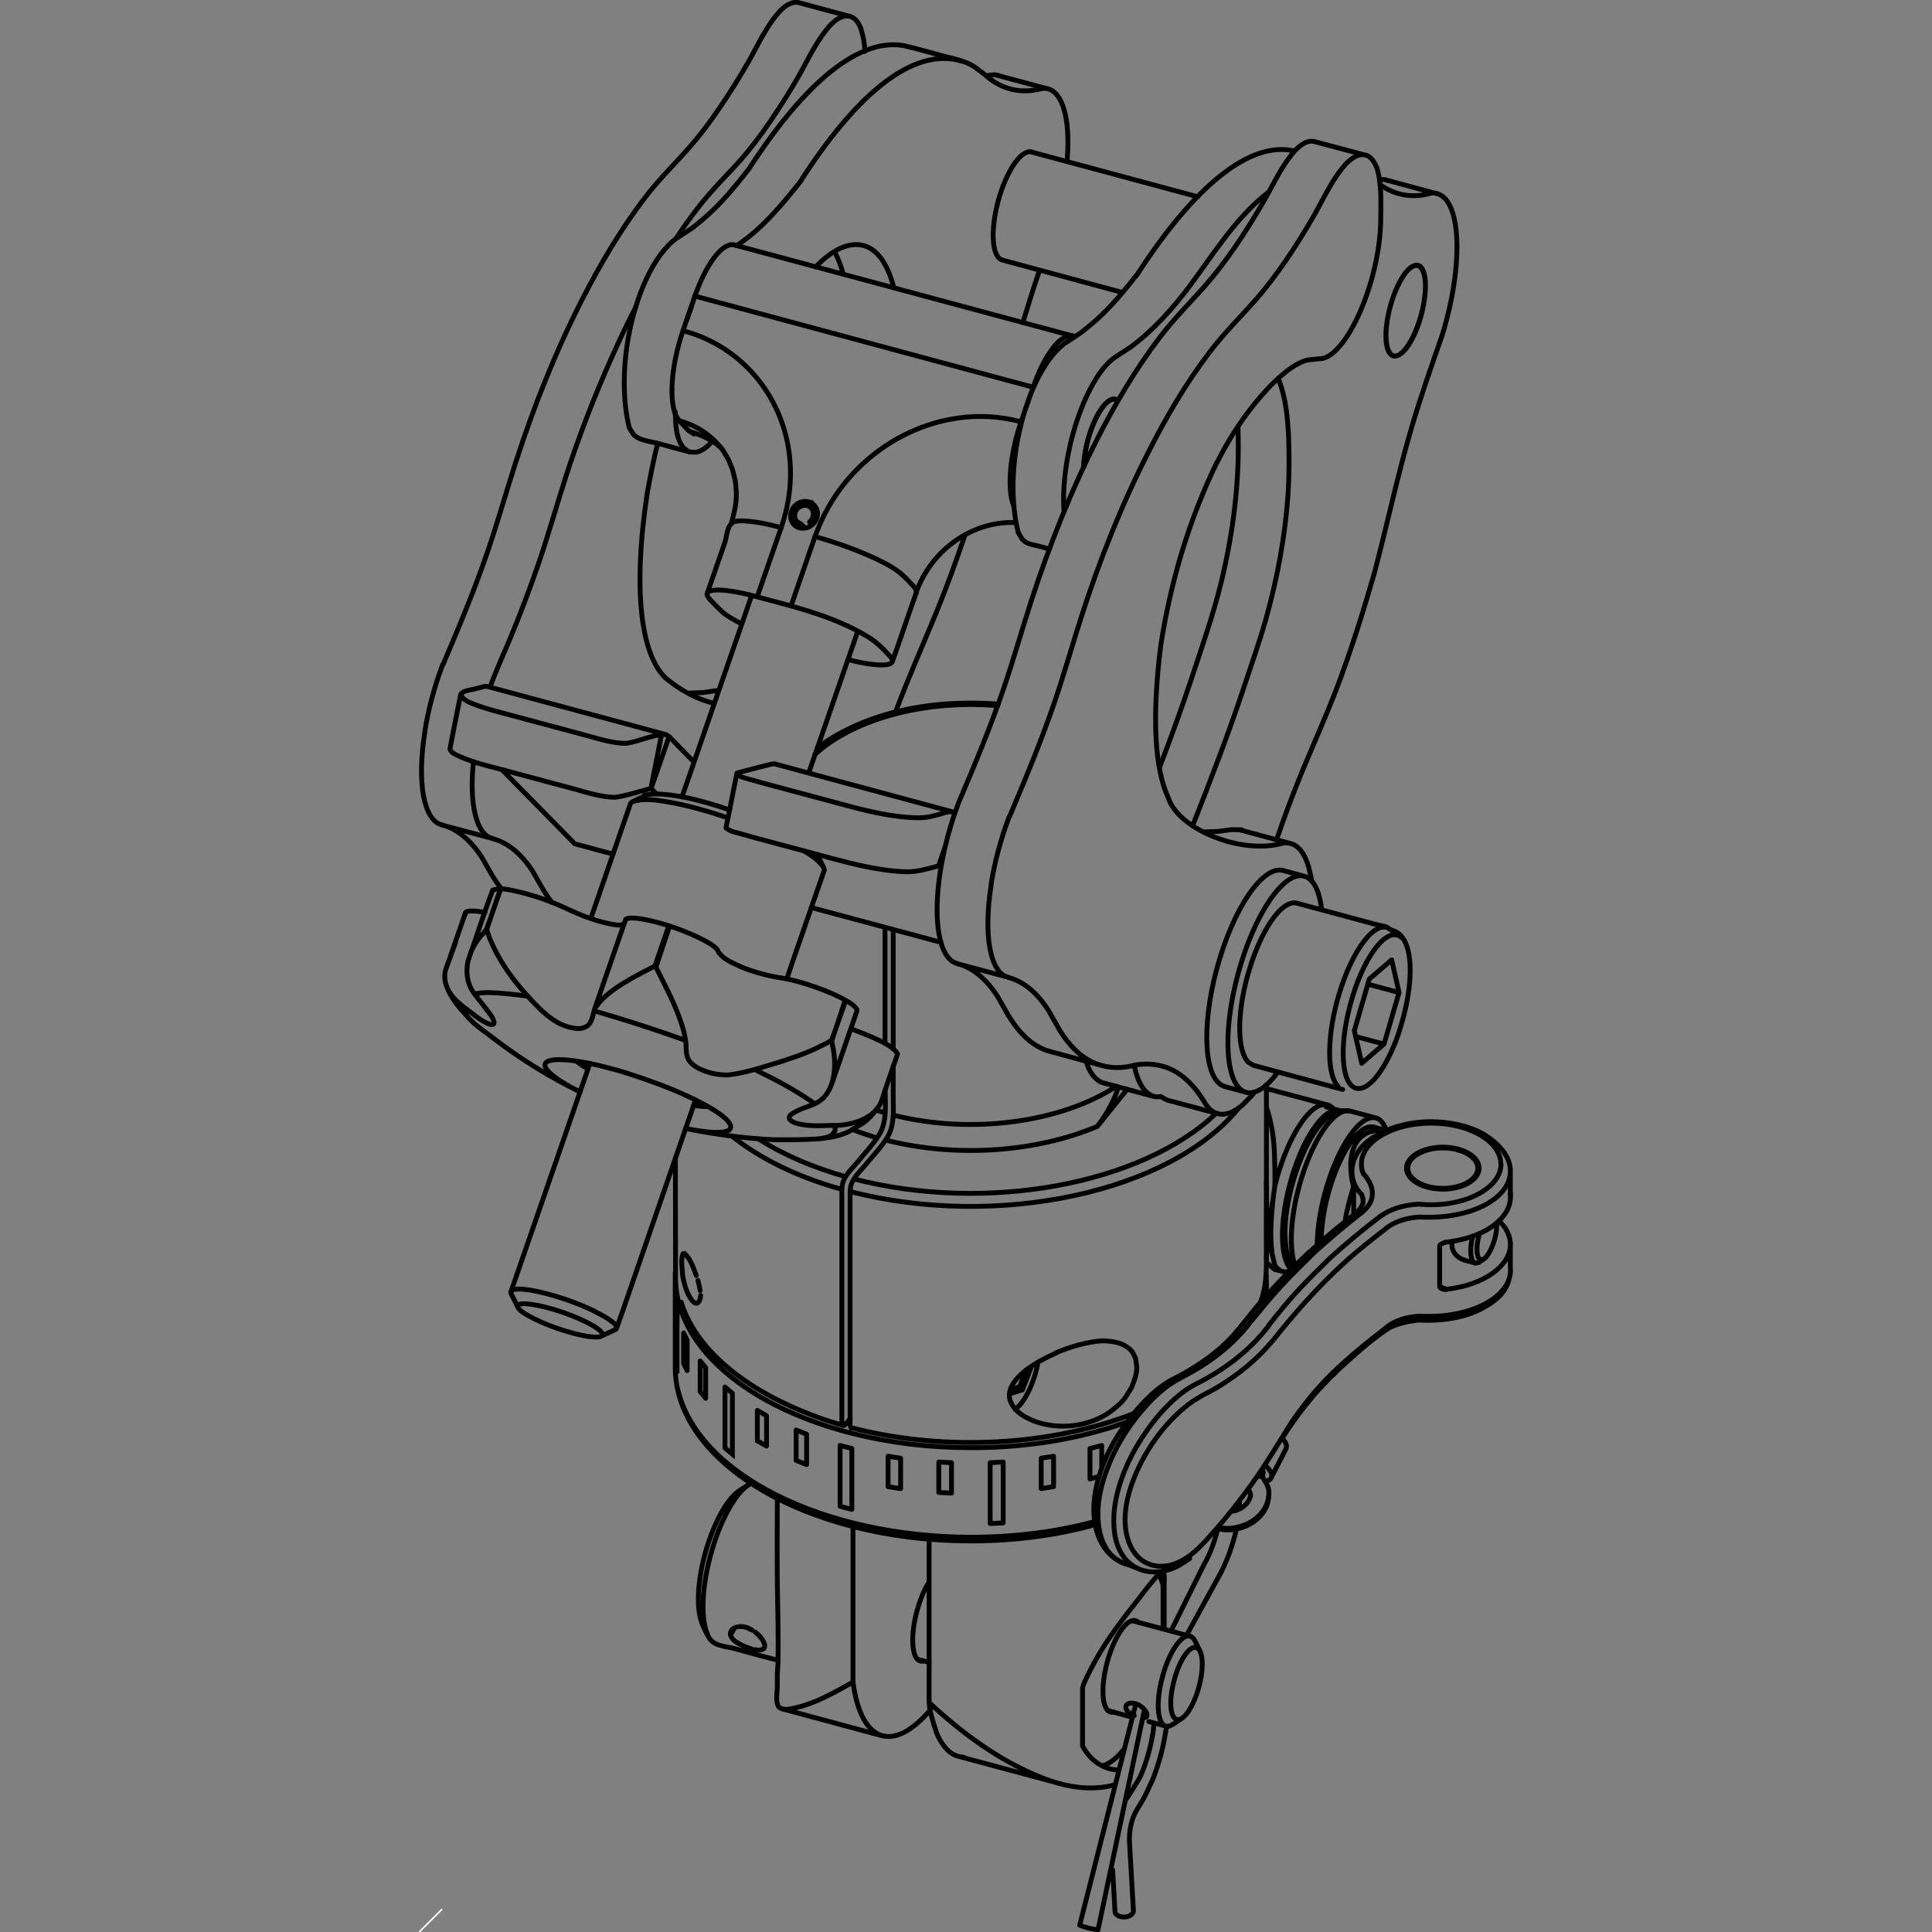 <svg xmlns="http://www.w3.org/2000/svg" xmlns:xlink="http://www.w3.org/1999/xlink"
    viewBox="0 0 1200 1200" enable-background="new 0 0 1200 1200">
    <rect x="0" y="0" width="1200" height="1200" fill="#808080" stroke="none"/>
    <style type="text/css">.st0{fill:none;} .st1{fill:none;stroke:#000000;stroke-linecap:round;stroke-width:3;} .st2{clip-path:url(#SVGID_2_);} .st3{fill:none;stroke:#FFFFFF;stroke-miterlimit:10;}</style>
    <path class="st0" d="M939.6 0h-679.2v1200h679.2v-1200z"/>
    <path class="st1"
        d="M449.1 279.8c-6.7-9.2-16.4-15.6-27.1-18.4M424.2 205.5c-8.2 23.8-9.2 48.8-2.1 56M455.6 152c-7.4-1-17.2 12.5-24 31.9M465.1 229.2c-11.7-12-26-19.9-40.9-23.8M485.2 327.7c12.7-36.6 3.9-73.8-20.1-98.5M526.7 409.7c14.4 3.8 26.2 4.4 27.4 1.5M465.3 369.4c-20.4-4.9-30.6-3.5-24.3 2.9M634.2 262c-52.2-14.1-109.5 17.9-128 71.4M628.5 324.5c-26.4 0-50.6 18.3-59.4 43.4M634.2 262c-7 20.3-8.7 41.6-4.7 51.9M666.5 208.7c-7.5-2.1-17.8 11.6-24.8 31.8M666.5 208.7l.1-.1"/>
    <path class="st1"
        d="M505.6 313.7c-3.2-3.2-8.4-3-11.8.4s-3.6 8.7-.5 11.8c3.1 3.1 8.4 2.9 11.8-.5s3.6-8.6.5-11.7zM641.7 240.5l-210.1-56.6-7.4 21.5M665.7 208.5l-210.1-56.5M470.3 370.7l14.9-43M491.3 376.4l14.9-43.1M628.1 324.5l2.5.1M641.7 240.5l-7.5 21.5M667.4 209.2l-.9-.5M447.6 277.9c-5.6-5.1-12.2-7.6-19.2-10M454.1 325.6c1.8-6.7 3.6-13.1 3.2-20.1-.3-7.1-.9-8-2.6-14.8M454.9 291.5c-3.3-8.2-1.3-4.1-6.1-12.2M422 261.4c7.1 7.3 3.8 4.9 9.1 8.2M485.2 327.7c-8.5-2.2-17-4.2-26-4.2l-2.5.4c-5.1 1.1-5.2 9.1-6.3 12.5l-7.3 21.1-3.8 10.9M465.3 369.4c24.8 6.7 50.8 12.4 73.1 25.7 5.5 3.3 9.6 7.2 14 12.1 2.1 2.1 1.7 1.7 1.7 4M460.8 387.6c-4-2.2-6.4-3.3-10.1-5.9-3.4-2.5-6.8-6.4-9.7-9.3M554.2 411.1l3.8-10.9 7.3-21.2 3.8-10.9v-1.2c-.2-1.1-1.1-2.1-1.8-2.9-3.2-3.4-6.4-7-10.3-9.7-5.4-3.8-11.4-6.6-17.3-9.2-10.9-4.8-22.1-8.6-33.5-11.9M374.2 829.2c1-2.7-10.1-9-24.6-14.1-14.2-4.8-26.5-6.7-27.9-4.3M374.2 829.3v-.1M321.7 810.9l-.1.2c-.9 2.7 10.1 8.9 24.6 14 14.2 4.9 26.5 6.8 28 4.3M369.7 814.6c-5.3-2.6-11.4-5.1-17.4-7.2-18.1-6.2-33.7-8.6-34.9-5.2v.1M466.9 369.8l-43.3 125.2M532.8 392l-30.5 88.1M321.8 812.2l-4.3-8.6-.2-1.2 3.8-10.9 41.5-120 3.8-11M432 683.2l-3.8 11-41.3 119.7-3.9 11-.5.8-8.8 4.1M383 824.9c-.4-2.1-1.7-3.2-3.4-4.4-3.1-2.3-6.5-4.1-10-5.8M503.8 315.5c-2.2-2.3-5.9-2.1-8.3.3-2.4 2.3-2.6 6-.4 8.2.7.7 1.5 1.1 2.3 1.3M502.8 324.2l.5-.5c2.4-2.3 2.6-6.1.4-8.2M505.6 313.7c-3.1-3.1-8.4-3-11.8.4s-3.7 8.6-.6 11.8c1 1 2.1 1.6 3.4 2M504.2 326.2l.8-.7c3.4-3.4 3.7-8.6.6-11.8M502.8 324.2l1.4 2M497.5 325.4l-.9 2.5M500 328l-2.5-2.6M527.2 10c-3.4-.5-7.2 1.3-10.7 4.9M294.1 473c-2.9 26.8 2 45.2 11.4 47.7M305.6 520.7l.1-.1M330.9 541.2c-7.4-11.4-16.2-18.2-25.3-20.4M274.1 512.3l.1-.2M299.4 532.7c-7.4-11.5-16.2-18.3-25.3-20.4M263.9 454.5c-5.1 31.9-.6 54.6 10.1 57.7M275 412.7c-5.3 13.9-9.1 28.5-11.2 41.9M495.6 1.5c-3.4-.5-7 1.3-10.7 4.9M527.9 10.1l-.7-.2M534.7 17.7c-1.7-4.4-4.1-6.9-6.8-7.5M414.6 422.1c9.5 7.6 19.5 12.6 29.1 14.8M402 306.4c-9.3 61.3-3.7 102.1 12.6 115.8M352.2 519.2l-40.5-41.2M274 512.3l31.5 8.4M527.2 10l-31.6-8.5M420 148.1c6.3-9.8 13.4-19.4 21.1-28.2 6-6.9 12.5-13.3 18.5-20.1 6.7-7.5 12.7-15.6 18.4-23.8 6.4-9.4 12.5-19 18.1-28.8 6.3-11.1 11.5-22.9 20.3-32.3M394.8 191c-5.6 10.5-10.5 21.3-15.4 32.2-10.5 23.6-19.8 47.8-27.8 72.4-5.8 18.1-10.9 36.2-17 54.1-5.4 15.8-11.4 31.6-17.8 47-4.2 10.1-8.8 19.9-12.4 30.1M330.9 541.2c3.8 6.6 7.2 13.4 11.9 19.3M299.4 532.7c3.8 6.6 7.3 13.5 12.1 19.4M484.9 6.4c-8.8 9.4-13.9 21.2-20.2 32.3-5.7 9.9-11.7 19.5-18.1 28.8-5.6 8.3-11.7 16.4-18.3 23.9-9.4 10.7-19.6 20.6-28.2 32-14.8 19.5-27.4 40.9-38.5 62.6-16.6 32.5-30.1 66.6-41.3 101.2-5.8 18-10.9 36.2-17 54.1-8.2 24.3-18.1 47.9-28.1 71.4M537.2 31.9c-.1-4.9-1.1-9.5-2.5-14.2M408.5 275.4c-2.6 10.2-4.6 20.6-6.5 30.9M446.4 429h-1.7l-8.5 1.2-8.3.3-.8-.1M658.1 639.7c7.6 12.4 16.7 19.8 26.3 22.1M625.9 607v-.2M651.1 627.4c-7.4-11.5-16.2-18.3-25.3-20.4M615.7 549.2c-5.1 32-.6 54.6 10.1 57.7M626.8 507.4c-5.3 13.9-9.1 28.5-11.2 41.8M847.5 96.2c-3.4-.6-7.1 1.3-10.7 4.8M748.3 684.9c5.7 9.5 14.4 9.3 23.7 1.2M721.5 662.1c-6.1-1.6-12.5-1.6-18.5-.1M748.3 684.9c-7.6-12.9-17-20.4-26.8-22.8M684.4 661.8c6.1 1.7 12.6 1.7 18.5.2M626.6 631.1c7.6 12.6 16.7 19.9 26.4 22.2M594.3 598.5l.2-.1M619.6 618.9c-7.4-11.5-16.2-18.3-25.3-20.4M584.1 540.7c-5 32-.6 54.7 10.2 57.7M595.3 498.9c-5.3 13.9-9 28.5-11.2 41.8M815.9 87.8c-3.4-.6-7 1.3-10.7 4.9M848.2 96.3l-.8-.1M855 103.9c-1.7-4.4-4.2-6.9-6.8-7.6M819.8 222.8c10.7 0 24.8-22.2 32.6-51 3.4-12.8 5.1-25 5.2-35.1M814 223.4c-11 .6-30.2 18.8-46.1 43-4.8 7.3-8.8 14.5-12 20.9M720.9 401.4c-5.6 44.7-3.5 76.3 4.6 93.8M725.6 495.3c3.3 11.2 18.1 21.9 36.1 27.1 13 3.8 25.4 4 34.7 1.4M801.5 523.9c-1.7-.4-3.4-.5-5.1-.2M812.8 538.4c-2.5-8.6-6.5-13.4-11.3-14.5M594.3 598.5l31.5 8.4M651.1 627.4l7 12.3M765 515.3l6.2.1M770.3 515.5l31.6 8.5M653 653.3l31.4 8.5M619.6 618.9l7 12.3M847.5 96.2l-31.6-8.4M814 223.4l5.8-.6M756 691.6l-31.3-8.4M836.7 101c-8.8 9.4-14 21.3-20.3 32.4-5.6 9.8-11.6 19.5-18 28.8-5.7 8.2-11.8 16.4-18.4 23.9-9.4 10.7-19.5 20.6-28.2 32-14.9 19.4-27.4 40.8-38.5 62.7-16.5 32.4-30.1 66.5-41.3 101.2-5.8 18-10.9 36.2-17 54.1-8.3 24.2-18.1 47.8-28.1 71.4M747.4 516.7h.8l8.3-.3 8.5-1.1M796.5 523.8l.1-.1M724.7 683.2c-2.1-1.2-3.2-1.7-3.8-2.1M772 686.1l5.8-5.9 1.4-1.9M805.2 92.6c-8.7 9.4-13.9 21.2-20.2 32.3-5.7 9.8-11.7 19.5-18.1 28.8-5.7 8.2-11.8 16.3-18.4 23.8-9.4 10.7-19.5 20.6-28.1 32-14.9 19.5-27.4 40.8-38.6 62.6-16.5 32.5-30 66.6-41.3 101.2-5.8 18-10.9 36.1-17 54-8.3 24.3-18.1 47.9-28.2 71.5M857.6 136.7c0-11.1.8-22.1-2.5-32.8M720.9 401.3c6.1-39.6 17.4-77.9 34.9-114M814.6 547.1l-.1-1.5-1.7-7.2M415.6 457.5l-11.2 32.3M410.9 456.2l-6.6 33.5M584.5 585.3l-80.6-21.6M583 537.8l4.3-12.7M412.7 456c-36.8-9.9-73.6-19.8-110.3-29.7l-1.7.1-6 1.6c-2.5.6-7 .8-8.6 3.4M431.1 473.3l-7.8-7.9-7.7-7.9-2.1-1.3c-8.4 0-16.4 4.4-24.6 5.5-8.5 0-16.6-2.7-24.7-4.9l-45.9-12.3c-7.4-2-15-3.8-22.2-6.5-3.5-1.3-8.2-2.8-10-6.5M407.7 493.1l-3.3-3.4c-7 1.8-15 4.5-22.2 5.5-8.5 0-16.6-2.7-24.6-4.9l-45.9-12.3c-8.4-2.2-17-4.2-24.9-7.6-2.2-.9-5.8-2.2-7.1-4.5l-.2-.9 2.2-11.4 4.4-22.1M380.8 530.5l-11.3-3-1.3-.4-11.2-3-4.8-4.9M584.4 539.3l-1.4-1.5c-6.4 1.7-12.5 3.6-19.2 3.7-16.7-.4-32.7-4.5-48.8-8.8l-45.9-12.3-11.1-3.1c-2.5-.6-5.1-1.3-6.9-3M457.7 480.8c1.8 1.7 4.5 2.3 6.9 3l11.2 3.1 45.9 12.3c13.7 3.7 27.3 7.3 41.5 8.4 4.7.4 9.6.6 14.3-.3l5.9-1.5c3.2-.8 6.7-2.7 9.7-.8M451 514.3v-.5l2.3-11.4 4.4-22.2M591.1 504.1l-110.2-29.7-1.7.2-10.3 2.6-10.4 2.7-.8.3M692.8 248c-5.3-1.4-12.9 9.8-17 25-1.7 6.2-2.5 12.1-2.6 17M694.4 248.9c-.5-.4-1.1-.7-1.6-.9M693.3 221.4c-11.3 7-22.4 29-28.5 54.4-3.6 15.7-4.8 30.5-3.9 42.1M661.8 212.9c-14.3 10.3-25.9 36.2-30.6 65.1-3.1 20-2.4 38.7 1.3 52.8M804 93.8c-27.8-6.7-62.5 22.5-97 75.7"/>
    <path class="st1"
        d="M880.6 165c-5.3-1.4-13 10-17.1 25.5-4.2 15.4-3.2 29.1 2.1 30.5 5.4 1.4 13.1-9.9 17.2-25.4s3.2-29.1-2.2-30.6zM857.2 114.7c9.3 6.7 20 8.3 30.5 5.6M892.7 120.2c-1.7-.4-3.4-.4-4.9 0M895.7 208.4c.9-3 1.8-6 2.5-8.6 10.8-40.2 8.4-75.8-5.5-79.5M704.8 663.1c2.9 13.2 9.1 19.3 16.2 18M674.7 659.2c1.8 7.6 7.2 13.5 12.4 13.8M860.2 111.6l31.5 8.5M704.6 661.7l.2 1.4M717.2 681.2l-31.5-8.5M693.3 221.4l8.8-5.7c14-10.3 26.1-23.8 36.5-37.6 15.3-20.5 29-43.2 49.6-59M632.5 330.9l2.5 4.1c2.7 3 6.3 3.2 10.1 4.2l6.7 1.8M707 169.6c-8.4 10.6-17.1 21.4-27.4 30.3-8.8 7.5-8.4 6.9-17.7 13M857 111.7c3.8-.3 1.8-.4 5.8.7M853.8 355.3c7.8-29.5 14.1-59.5 22.7-88.8 5.7-19.6 12.5-38.8 19.2-58.1M853.9 355.1c-7.2 24.9-14.9 49.7-24.2 73.9-6.5 16.8-13.9 33.3-20.8 49.9-5.8 14.1-11.1 28.3-16 42.7M768.9 264.9c1.3 32.5-2.7 64.8-10.3 96.4-4.8 19.7-11.5 38.9-17.9 58.3-6.3 19-13.2 38.1-20.4 56.8M793.9 235.1c4.8 11.6 5.9 24.4 6.5 36.8.4 11.8.4 23.6-.4 35.4-1.8 25.9-6.6 51.7-13.6 76.8-4.2 14.8-9.3 29.3-14.2 44-9.5 28.6-20.4 56.7-31.4 84.7M536.2 152.5c-9-2.4-19.4 2.7-29.6 13.3M555.2 178.8c-4-15.6-10.7-24.2-18.9-26.3M592.9 36.9c-28.7-5-62.1 23.2-95.9 76M597.7 38.1c-1.6-.5-3.3-.9-4.8-1.2M420.3 147.9c-14.3 10.3-26 36.2-30.6 65.1-3.1 20-2.4 38.6 1.2 52.8M562.7 28.6c-28.7-6.1-62.7 22.6-97.2 75.8M566.2 29.6c-1.2-.4-2.5-.7-3.6-.9M611.6 46.3c10.3 9.4 22.4 12 34.7 8.9M651.1 55.2c-1.7-.4-3.4-.4-4.9 0M662.9 98.7c1.9-25.1-2.9-40.9-11.8-43.5M429.5 190.3l-3.2 9.2M618.7 46.6l31.4 8.4M662.8 100.4l.1-1.7M518.3 156.2c2.4 4.5 4.2 9.2 5.4 14.1M645.7 167.8c-3.7 10.8-7.1 21.7-10.4 32.6M614.7 46.7c4.5-.3 2.3-.6 6.6.5M614.7 46.7l-2.1.4M457.6 152.5c15.7-10.3 27.8-25 39.4-39.5M428.2 280.8l-3.3-2.3c-5.3-5.8-5.2-15.4-5.5-22.7M390.9 265.8l2.6 4.1c3.4 3.7 10.9 4.4 14.5 5.3l9.1 2.5 11.2 3 4 .2c4-.7 7.5-3.8 10-6.8M465.5 104.5c-8.4 10.7-17.1 21.5-27.4 30.4-8.8 7.6-8.4 6.9-17.7 13M611.6 46.3l-6.6-5c-6.2-3.7-11.2-4.4-18.4-6.3l-9.1-2.5-11.2-3M599.4 332.2c-5.6 16.5-11.6 33-18.2 49.1-8.4 20.3-17.3 40.4-25 61M640.6 94.4c-6.3-1.7-15.6 11.9-20.6 30.4s-3.9 34.9 2.5 36.7M640.6 94.4l.1-.1M880.8 164.8c-1.8-.5-4 .6-6.1 2.7M871.5 171.7c-3.3 5-6.1 11.7-8 18.6-4.2 15.6-3.4 29.3 1.9 30.8 5.3 1.4 13.1-10 17.3-25.6s3.4-29.3-1.9-30.7M622.5 161.5l74.8 20.2M743.9 122.2l-103.3-27.8M874.7 167.5l-2.5 2.9-.7 1.3M692.8 248c-5.3-1.4-12.9 9.9-17.1 25.3-1.6 5.8-2.4 11.3-2.6 15.9M694.4 248.9c-.5-.4-1.1-.7-1.6-.9M673.2 289.2v.7M938.2 743.7c0-1-.1-2-.2-2.8M897.7 771.6c23.7-2.5 40.2-14.3 40.5-27.8M894.6 799.8c.8.8 2.3 1.3 3.8 1.1M692.6 954.2c1.1 6.2 4.4 12.7 8.3 16.2M742.5 859.8c-11.4 5.9-23.3 18.1-32.6 32.4M682.8 950.4c2.3 11.2 8 18.2 15.8 20.8M881.4 819.9c16.1 1 31.1-2.3 40.7-8.1 7.9-4.3 12.7-9.6 14.5-15M733.8 853.9c6.2-3.4 11.9-7.1 16.5-10.5M737.4 853.7c17.3-9.3 30.9-21 40-33.5M742.5 859.8c20-9.9 35.5-22.9 45.9-36.9M750.1 843.6c6.5-4.8 12.3-10.1 17-15.4M881.2 747.9c-9.8.5-18.3 3.4-23.8 7.6M932.2 723c0-14-19.4-25.4-43.3-25.4s-43.3 11.4-43.3 25.3c0 2.3.4 4.5 1.3 6.3M881.2 747.9c2.7.2 5.3.4 7.8.4 23.9 0 43.3-11.4 43.3-25.3M852.3 742.9c.6-4.6-1.3-9.3-5.3-13.7M845.2 753.6c4.4-3.3 6.7-7 7.1-10.7"/>
    <path class="st1"
        d="M917.9 725.6c0-6.9-9.7-12.6-21.7-12.6s-21.8 5.6-21.8 12.6c0 6.9 9.7 12.5 21.8 12.5 12 0 21.7-5.6 21.7-12.5zM938.2 772.9c0-.4 0-.8-.1-1.3M898.4 800.8c23.4-2.6 39.7-14.5 39.8-28M938.1 771.6c-.4-4.9-3.2-10-7.2-13.3M938.2 789.4c0-.6 0-1.2-.1-1.8M881.7 817.5c1.1 0 2.1.1 3 .1 29.1.8 53-11.7 53.5-28.2M881.7 817.5c-8.2.4-15.2 2.8-19.8 6.3M702.3 960.5c4.7 9.7 13.7 13.8 23.4 11.9M755.8 861.9c14.3-8.6 26.1-18.7 34.5-29M881.7 755.9c-8.1.5-15.2 2.9-19.8 6.3M938.1 728.5c.6-8.7-5.5-17-15.6-23.4M881.7 755.9c30.3 1.7 55.4-10.5 56.4-27.5M920.8 704.1c-8.9-4.9-20.4-7.4-31.9-7.4-13.3 0-25.4 3.4-33.9 8.6-10.9 5.7-16.4 15.6-15.1 25.1.6 4.5 2.7 8.4 5.8 11.5M894.2 796.8v2M898.4 800.8l-4.1-1.6M913.3 702l1.4-.8M938.1 726.2v16M839.8 729.3v3M937.3 794.6l-.7 2.1M729.4 856.2l4.4-2.3M732.8 856.1l4.6-2.4M938.1 787.7v-16.1M920.8 704.1l1.8 1M826.1 781.4c-7 6.9-14.1 13.8-20.7 21-6 6.5-11.6 13.5-17.1 20.4M816.6 777.7c-7.3 7.2-14.5 14.2-21.4 21.7-6.2 6.7-11.9 13.8-17.7 20.8M897.7 771.6c-1.3.4-2 .8-3.1 1.5M711.8 975.8c-4.2-.8-7.5-2.5-10.7-5.3M692.6 954.2c-2.7-16 1.7-31.7 8.3-46.2M701.1 907.7c2.5-5.4 5.5-10.5 8.7-15.5M682.8 950.4c-2.2-12.7.1-25.3 4.6-37.3 5-13.5 12.6-26.2 22-37.1 6.7-7.9 14.3-15.1 23.5-19.9M705.7 973.8l-4.5-1.8-2.6-.8M894.6 799.8c-.4-.5-.2-.2-.4-1M894.2 796.8v-22.5c0-.6.2-.7.4-1.2M841.2 754.3c2.9-2.7 4-3.3 5.4-7.1M812.2 778.7c7.8-7.1 15.6-14 23.9-20.4l5.1-4M881.4 819.9c-6.5.7-12.2 1.9-18.1 4.6M864.5 823.7c-12.3 7.7-23.2 17.9-33.9 27.6M831.1 849.4c-.2 2.7-2.9 4.2-4.8 6.1l-6.7 7.1M798.1 890.6c6.5-9.9 13.6-19.2 21.5-28.1M798.4 890.2c-1.9 3.1-.1.2-2 3.2M682 944l.2 1.2M739 968c-2 1.4-5.9 3.9-8.1 5.1M730.4 973.3c-4.2 1.9-8.5 3-13.2 3.1-2.9 0-5.6-.4-8.3-1.3M697.3 970.6c-15.4-6.7-19.4-24.9-17.5-40.2 2.5-20.9 13.9-40.8 27.7-56.3 6.3-7.1 13.7-14 22.4-18.2M813 777.8c-10.1 9.6-19.8 19.4-29 29.8-6 6.8-11.3 14.1-17.3 21M857.3 755.5c-10.8 8.2-21.1 16.8-31.2 25.9M816.6 777.7c9.3-8.4 18.7-16.4 28.6-24.1M725.8 972.4c12-2.6 20.3-12.1 28-20.9 8.5-9.5 16.3-19.5 23.7-29.7 8.7-12.1 16.2-24.8 24.1-37.4 2.6-4.2 5.9-8.4 8.9-12.3 14.2-18.8 32.9-33.9 51.4-48.2M755.8 861.9c-5.8 3.3-11.8 6-17.2 10.1-15.7 11.9-28.1 29.7-35 48.1-4.7 12.6-7.3 27.8-1.3 40.5M861.8 762.3c-9.2 7.2-18.3 14.2-26.8 22-16.4 14.9-30.9 31.3-44.6 48.6M846.6 747.2c0-3.3.2-1.5-.8-5.3M577.1 982.5c-3.2 5-5.8 11.6-7.6 18.3-4.2 15.6-3.2 29.5 2.1 30.9.6.2 1.3.2 1.9-.1M581.4 1075.5c4.2 10.5 10.1 15.6 17 15.9M705.2 1006.6c-5.4-1.5-13.2 10.1-17.5 25.8-4.2 15.7-3.3 29.6 2.1 31 .6.2 1.4.2 2 0M706.9 1007.6c-.5-.6-1.2-.9-1.7-1M672.3 1084.3c4.9 9.4 13.2 14.7 22 15.1M684.2 1096.6c3.1.2 8.8-3.8 13-9.1M529.8 1044.8c5.1 38.1 25.2 44.1 48 17.3M420.9 862.7c12.3 53.2 90.8 91.9 182.1 92.1 26.9 0 52.5-3.3 74.4-9.1M419.6 792.7v.8c0 58.3 81.9 105.6 183.1 105.7 35.4.1 68.5-5.7 95.7-15.4M419.4 846v2.9c-.4 59.2 81 107.7 181.9 108.2 28.6.2 55.7-3.6 78.9-10.1M786.6 795.9v8.9M476.1 898.2l-5.7-3.3v-18.9M476.1 898.2v-18.9M470.4 876l5.7 3.3M476.1 898.2v-18.9M494.5 907.1v-18.9M501 890.8l-6.5-2.6M494.5 907.1l6.5 2.6M501 890.8v18.9M559.4 924.6v-18.9M559.4 924.6l-7.8-1.2M551.6 904.5v18.9M551.6 904.5l7.8 1.2M583.1 927l7.9.4M583.1 908.1v18.9M583.1 908.1l7.9.4M591 927.4v-18.9M623.1 908.1l-8.1.4M615 946.3v-37.8M623.1 945.9v-37.8M615 946.3l8.1-.4M521.8 935.6v-37.8M529.1 899.7v37.8M653.1 1106.4l-57.3-15.4M529.8 948.2v96.6M450.3 899.4l4.6 3.8v-37.8M450.3 899.4v-37.9M454.9 865.4l-4.6-3.9M679.8 945.1l-2.4.6M654.4 923.4l-7.7 1.2M646.7 905.7v18.9M646.7 905.7l7.7-1.2M654.4 923.4v-18.9M682.6 917.1l-5.6 1.5M684.3 897.8l-7.3 1.9M677 918.6v-18.9M684.3 912.2v-14.4M700.1 883.2l-1.8.6M419.4 846v-55.5M786.5 791.9c0 8.9.4 4-1.4 14.6M529.8 1044.8c-12.6 7-26.1 14.9-40.8 16.9-1.1 0-2.3 0-3.4-.3M529.1 899.7l-7.3-1.9M521.8 935.6l7.3 1.9M581.5 1075.5c-1.9-5.8-4-11.9-4.4-18v-101.5M723.1 981.6c.1-2.5.2-3.3-.6-5.7M719.5 978.1c2.2 3.5 1.2 1.4 2.9 6.4M722 976c-2.4 1.4-4.3 4-6.1 6.1l-3.8 4.6-4.5 5.9c-9.6 12.2-19.3 24.6-26.9 38.2-1.5 2.7-7.7 14.2-8.3 17.5v35.9M577.1 1057.5c20.7 19.2 43.4 36 69.8 46.6 14 5.6 30.3 8.6 45 4.6M482.8 930.7c0 17.1-.2 34.2 0 51.4s.8 34.2.4 51.4l-.4 6.3v9.1c0 .9-1.5 9.6 1.4 11.8l2 .8 11.2 3 40 10.8 11.2 3M420.5 852v-26.2c0-13.2.6-7.8-.8-16.2M438.3 868.5l-3.4-4.2v-19M426.8 851.3l-2.2-4.5v-18.9M438.3 868.5v-19l-3.4-4.2M424.6 827.9l2.2 4.5v18.9M419.8 809.6v26.3c0 13.2-.6 7.8.7 16.2M530.5 732.3c82.7 21.3 178.8 3.2 224.9-40.8M528.1 740.1c91.6 23.6 199 .4 241.4-52M454.4 705.5c18.6 14.9 42.6 26.1 68.4 33.2M471 707.3c15.7 10.1 34.7 18.1 54.2 23.5M550 708.1c44.6 11.4 94.3 7.3 131.6-8.5M554.8 692.6c48.9 12.4 104.6 4.4 138.6-17.9M423.1 808.8c9.9 32 44.7 58.3 91.8 73.9M643.2 883c15.4 5.4 33.1 2.8 45.5-5.5M656 840.4c-22.5 9.8-32.4 21.4-28.1 30.7M528.8 886.8c59.3 15.3 125 10.8 175.3-8.8M618.5 437.2c-45.1-3-82.9 7.1-109.9 26.5M616.8 438.1c-45-3.2-87.7 9.4-110.6 30.5M423.8 789.7c.1 2.2.5 4.6 1.1 6.8 1.9 7.8 5.5 13.5 8 12.9 1.3-.3 2.1-2.1 2.3-4.8M681.5 699.7l18.6-23.1M549.7 576v72M554.8 577.4v74.1M419.5 719.5l.1 73M515 882.7l8.6 2.7M549.7 691.2l-5.6-1.7M618.5 437.2l1.5.2M507.6 464.6l1-.9M619.6 438.4l-2.8-.3M424.2 778.8l.9-.3M786.6 673.9v105.5c0 10.3 0 20.2-3.9 30M544.7 706.8c-5.1-1.7-10.2-3.2-15.2-5.2M681.5 699.7c3.5-4.4 6.3-9.1 8.9-14.1 1.6-3.3 3.4-6.9 4-10.5M688.7 877.5c3.8-2.8 7.8-5.9 10.5-9.8l3.7-6M627.9 871c2.7 6.3 9.3 9.7 15.3 12M702.9 861.7c1.6-4.1 3.2-8 3.2-12.5l-.6-4.3-.2-1.3-1.6-3.2-.8-1.3c-5.1-5.3-11.4-6.1-18.5-6.3-10 .8-19.2 3.6-28.5 7.4M554.8 662.2v18.9c0 8.6 1 17.9-3.8 25.5-3.6 6-8.9 11.3-13.3 16.8-3.2 3.9-8.6 8.6-9.5 14.3l-.2 2.5v144.3c0 1.1.1 1.5.7 2.5M528.1 881.1l-2.8 3.4-.9.8h-.8c-.6-.9-.7-1.4-.7-2.5v-144.3l.3-2.5c.9-5.7 6.3-10.4 9.5-14.3 4.4-5.5 9.6-10.8 13.3-16.8 5.1-8.2 3.8-18.5 3.8-27.6M433.5 795.3c.6 2.2 1 4.1 1.4 6.3M425.1 778.5c3.9 3.5 5.6 9.1 7.4 13.8M423.8 789.7c-.2-3.7-.9-7.3.4-10.9M636.4 868.7c3.2-5.2 5.7-11.5 7.4-18.2M628.1 865.4l6.9-2.1M640.7 848.6l-5.7 14.7M637.5 850.8l-4.2 10.5M644.8 846l-1 4.5M635 863.3c-.3-1.1-.6-1.3-1.7-2l-5.1 1.6M628.1 861.4l.1 3.1-.1.9M636.4 868.7c-3.7 5.1-1.6 2.9-5.9 6.6M466.6 921.3c-9.2 4.4-19.4 22.9-25.3 44.8-5.7 21.1-6 40.4-1.6 49.6M454.8 1012.1c-2.1 2-1.2 5.1 1.9 7.4M474.5 1023.8c1.2-1.4.2-4.2-2.3-7.1"/>
    <path class="st1"
        d="M474.1 1024.2l.3-.4-.3.4zM461.4 924.8c-8.4 3.2-17.9 20-23.5 40.3-5.1 18.8-5.4 35.9-1.4 44.2"/>
    <path class="st1"
        d="M743 1023.3c-4.3-1.2-10.5 8-13.7 20.3-3.4 12.4-2.6 23.4 1.7 24.4 4.2 1.2 10.3-7.9 13.7-20.3 3.3-12.3 2.5-23.2-1.7-24.4zM739.2 1016.2c-5.3-1.5-13.1 9.9-17.2 25.4-4.2 15.4-3.2 29.1 2.1 30.6 1.3.3 2.8-.1 4.2-1.1M742.2 1019.2c-.8-1.7-1.9-2.6-3-2.9M712.3 1066c.5-1.1-.5-3.3-2.5-5.2l-1.1-.9M707.6 1059.1l-1.2-.5c-3.1-1.4-6.3-.9-7 .9-.8 1.8 1.2 4.4 4.3 5.7l.8.4M577.1 1032.5l-7-1.8M464.7 922.3l-5.9 3.9M688.2 1062.5l14.1 3.8M713.6 1069.3l10 2.7M727.3 1013.1l12.5 3.4M703.4 1006.7l23.9 6.4M742.2 1019.2l3.2 6.4M734.2 1067.2l-5.9 4M456.1 1011.2l-2.3 4.4M461 1010.3c2.8.5 1.4.1 4.1 1.1M436.5 1009.4c.8 1.8 3.2 7.4 5.2 9.5 3.2 3.5 10.3 4 13.6 4.8l16.7 4.6 11.2 2.9M712 1066.5c-.5.2-.8.4-1.4.4M470.4 1024.8l-1.9-.2M465.1 1011.5l2.1 1M474.1 1024.2c-.8.4-1.3.6-2.2.7M456.7 1019.5c3.1 2.1 6.2 3.5 9.9 4.6M469.1 1013.7c1.1.9 2.1 1.9 3.2 3M461 1010.3h-1.9M457.4 1010.6c-1.1.4-1.7.8-2.6 1.5M714.9 1107.8c3.9-9 6.7-18.9 8.4-28M692.5 1186.7v.5c.1 2.1 2.7 3.6 6 3.5 2.9-.2 5.3-1.7 5.5-3.6M708.6 1102.7c4-9.3 6.6-19.6 7.9-28.9M723.3 1079.8l1.3-7.6M704 1187.1l-2.5-43.9M691.1 1161.4l1.4 25.3M710.5 1063.5l-28.5 135.1M670.6 1195.8l34.9-137.6M716.8 1070.2l-.4 3.6M748.4 970.6l-21.1 42.5M737 1015.7l21.9-40M682 1198.6c-3.9-.3-7.8-1.4-11.4-2.8M701.5 1142.3c0-4.8.8-9.3 2.5-13.9 1.4-3.6 3.6-6.5 5.5-9.9 2.6-4.5 3.1-6 5.3-10.8M708.6 1102.7c-1.8 3.9-7.3 12-9.6 15.6M769.9 933.3l-.1 3.5v.4M768 949.7c-2.2 9.3-5.1 18-9.4 26.5M756.2 950.2c-1.7 6.9-4.1 13.5-7.4 19.9M757.3 948.8c4.4.9 9.2.5 13.4-.8 9.6-2.9 16.3-10.3 17.2-18.2M765.8 938.6c5.7-.9 10.5-5.4 11-10.2M756.7 949.6c4.6 1.1 9.6.8 14.1-.6 9.5-2.9 16.2-10.1 17-17.9M798.7 899.9c1-1.7 0-4.2-2.3-6.5"/>
    <path class="st1"
        d="M798.5 900.4l.2-.4-.2.4zM789.7 917.7c.3-.6.3-1.5.1-2.2M785.7 919.9c2 0 3.5-.9 4-2.2M781.9 916.9l2.1.3M789.7 917.5l8.8-17.1M786.1 910.4c1.7 1.6 2.8 2.9 3.8 5.1M787.8 931.2c.4-2.4.6-5.2-.2-7.5-1.9-4.9-4.3-5.4-3-9.5M784.2 916.3c.4-1.2.6-1.9 0-2.9M776.6 928.9c0-1.3-.3-2.3-.9-3.4M861.4 576c-9.7-2.5-23.4 17.9-30.9 45.7-6.5 24.3-6.1 46.1.6 53.1"/>
    <path class="st1"
        d="M861.7 576.1l-.3-.1.3.1zM867.8 580.8c-9.1-2.5-22.1 16.8-29.1 43.1-7.1 26.3-5.5 49.6 3.6 52 7.9 2.2 18.8-12.2 26.3-33.7M870.9 582.6c-1-.9-2.1-1.5-3.1-1.8M866.3 578.4c-.6-.2-1.1-.4-1.7-.5M868.6 642.1c10.7-32.2 9.4-58.9-2.3-63.7M805.6 561c-9.7-2.6-23.4 17.9-30.9 45.7-6.6 24.3-6.1 46.1.6 53"/>
    <path class="st1"
        d="M805.9 561.1l-.3-.1.3.1zM849.6 611.3l19.4 5.2M859.6 648.5l-17.5-4.7M869 616.5l-4.6-20.3M775.3 659.7l3.2 2M778.2 661.6l55.8 15.1M869 616.5l-3.3 11.1-2.8 9.8-3.3 11.1-13.8 11.9M864.4 596.2l-13.9 11.9-3.2 11.1-2.9 9.9-3.2 11.1 4.6 20.2M805.9 561.1l11.2 3 33.4 9c12.3 3.4 7.9.9 14 4.8M810.1 544.2c-12.7-3.5-31.2 23.8-41.2 60.9s-7.7 69.9 5.1 73.4c5.9 1.5 13-3.4 19.8-12.7M810.6 544.4l-.5-.2M820.9 565.1c-1.3-11.9-5.1-19-10.3-20.7M797 540.7c-12.8-3.4-31.2 23.9-41.2 60.9s-7.8 69.9 5.1 73.3M797.4 540.8l-.4-.1M773.6 678.3l-13.2-3.5M797.4 540.8l13.2 3.6M791.8 785.8c2.5 3.9 5.7 5 9.2 3.6M824.4 686.3c-9.7-2.7-23.9 18.2-31.6 46.5-.2.7-.4 1.4-.5 2M828.2 688.7c-1.1-1.3-2.4-2.2-3.7-2.5M791.8 736.7l.5-1.9M824.6 686.3l-38-10.2M791.7 788.5c.4-3.5-1.1-6.8-1.6-10.2-.8-5.9-.9-11.8-.6-17.7.2-6.2.8-12.4 1.6-18.6l.7-5.3c.3-5.7-.1-13.8-.2-19.5-.3-9.9-1.7-19.7-4.9-29.1M786.6 781.8c.3-4.8 0-10 0-14.7 0-10.5.2-22.2 0-32.9M797.4 789.9c-7.8-2.1-4.1-.2-10.7-5.8M831.7 689.7c-9.6-2.1-23.2 18.2-30.5 45.6-6.6 24.6-6.1 46.7.9 53.3M831.7 689.7l-7.9-2.1M831.7 689.7l.7.3M790.3 779.6c-2.6-10.8-1.7-21.8 0-32.7M918.6 767.4c-2 7.6-1.5 14.3 1.1 15 .4.1 1 .1 1.4-.2M914.7 767.8c-2.1 8.5-1.4 16 1.6 16.7M902.4 770.8c-1.7 3.9.6 8.8 5.3 11.1.8.4 1.5.7 2.2.9M922.4 781.4c2.2-2 4.4-6.5 5.9-11.4 1.1-4 1.5-7.7 1.3-10.4"/>
    <path class="st1"
        d="M918.7 725.6c0-7.3-10.1-13.1-22.5-13.1-12.5 0-22.6 5.9-22.6 13.1 0 7.2 10.1 13 22.6 13 12.4 0 22.5-5.8 22.5-13zM846.3 705.4c-7.4 5.7-9.1 17.4-5.6 31.7M860.8 702.3c-6.2-.7-11.1.4-14.5 3.2M838.3 690c-9.8-2.2-23.8 18.7-31.4 46.9-5.5 20.3-6.2 39-2.5 49.2M854.6 694.4c-9.8-2.7-24 18.2-31.7 46.7-3.2 11.8-4.7 23-4.8 32.2M861.1 702.2c-1.6-4.6-3.8-7.2-6.5-7.8M853 700.1c-8.7-2.4-21.3 16.3-28.2 41.7-2.9 10.8-4.4 21.1-4.3 29.4M854.1 700.5l-1.2-.4M829.1 691.3c-9.9 3.7-20.6 22.5-26.7 45-2.9 10.9-4.3 21.4-4.3 30.1M918.6 767.4l.4-1.3M905.7 713.8v.6M852.8 699.9l8.3 2.3M840.8 737.1v17.5M838.3 690l16 4.3M922.4 781.4c-4.8 3.2-2.6 2.7-6 3.1l-6.5-1.7M835.4 758.8c1.1-7.5 3.2-14.5 5.3-21.7M798.1 766.4c.4 7.6.9 14.5 4.8 21.2M829.1 691.3c4.2-1.7 2.1-1.3 6.2-1.4M853 700.1c-8.6-2.4-21.2 16.2-28.1 41.5-2.9 10.8-4.3 21.3-4.3 29.6M854.1 700.5l-1.2-.4M854.6 694.4c-9.7-2.7-24 18.1-31.6 46.4-3.2 12-4.8 23.2-4.9 32.5M861.1 702.2c-1.5-4.6-3.8-7.1-6.5-7.8M835.8 690c-9.8 1.5-22.1 21.7-29 47.1-5.3 19.6-6.1 37.7-2.9 48.2M825.2 693.6c-8.8 6.4-17.5 23.3-22.7 42.5-6.2 22.9-5.7 43.8.4 51.5M804 785.2l.4.9M854.7 694.4l-16-4.3-5.9-.1c-3.1 1-4.9 1.9-7.6 3.6M301.2 566.8c-6.7-1.4-11.6-1.3-12.2.2M306.6 636.1c.8-.9-.1-3.2-2.2-6.3M295.4 631.1c5.9 4.4 10 6.1 11.1 4.9M290.7 596.9c-1.7 7.8-.1 15 3.9 20.3M297.9 582.2c-2.2 2.9-3.9 5.8-5.1 8.4M306.4 587.9c5.2 10.9 12.7 21.5 21.5 30.9M277.2 601.1c-2.9 7.8.9 16.6 9.1 22.9M382.4 664.5c-24.9-7-42.1-8.2-43.8-3.7-1.1 3.2 5.3 8.6 16.4 14.7M453.7 700.6c1.7-4.7-12.8-14.1-34.9-23.4M449.3 703.1c2.7-.4 4.1-1.3 4.4-2.5M547.4 684.2c.3-.7.5-1.4.6-1.9M518.6 699.1c15.1-.6 25.2-6.3 28.8-14.9M490.9 692.6c-1.3 1.5-.7 3 1.3 4M506.1 685.6c7.4-3.3 11.5-11.3 12.2-21.5M532.3 627.8c.7-2.8-10.7-9.5-25.8-14.7-7.8-2.8-15.2-4.7-20.5-5.6M459.2 600.1c8.9 3.7 18.2 6.2 26.7 7.4M446.1 591.1c-.5-3.4-12.4-9.7-27.1-14.9-14.7-5.1-27.6-7.3-30.4-5.2M505.1 686.1l.3-1M288.9 568.1l.1-1.1M279.6 594.4l9.2-26.6M292.8 590.6l-2.1 6.3M277.2 601.1l5.7-15.5M548.1 682.2l3-9.1M532.3 627.8l-15.4 44.6M430.8 686.6c2.9.4 5.9.8 8.8.7M357.8 659c2.4 1.9 4.8 3.5 7.4 4.9M499.4 528.5c4.6 2.9 9.1 5.6 12.2 10.3M488.7 608l3.7-11 15.8-45.6 3.8-10.9-.4-1.7-4.2-8.2M518.6 699.1l.1 3.1-.4.7-1.2 1.7c-2.2 1.9-6 2.3-8.5 2.8M468.8 664.3c13 6.3 25.6 13 37.4 21.3M525 621.2c-2.7 7.8-5.4 17.3-8.6 24.9l-2.2 1.4c-4.3 2.3-8.6 4.4-13.1 6.2-9.9 4-20 6.9-30.3 10-6.3 1.8-12.6 3.4-19.1 4-6.5-.1-12.2-1.3-17.9-4.2-2.4-1.3-5.5-3.5-6.5-6.1-1.6-3.8-.8-7.2-1.5-11.2-.8-4.7-1-5.7-2.6-10.6-4-12.2-10.1-23.6-15.8-34.9l8.5-25.5M415.4 575.1l-3.8 10.9-1 3-3.8 10.9-1.5.9-7 3.6-4.8 2.6c-7.4 4.2-15.1 8.8-20.8 15.1l-3.3 4.3M425.8 646.2c-18.8-6.7-37.5-12.8-56.7-18.3M392.8 497.9c7.2-2.2 14.7-1.1 22.1.2 12.7 2.2 25 5.8 37.3 9.9M399.8 494.7c.8-1.5.8-.8 3.9-1.3 2.3-.4 5.5-.3 7.9-.1 14.2 1.1 28.2 5.3 41.6 9.7M399.8 494.7l-7 3.2-1.1 1-3.8 10.9-17.2 49.9-3.8 10.9M328 618.8c-8.3-1.2-16.5-2.1-24.9-2.3-5.9.3-3.1 0-8.4.8M289.9 630.9c-4.6-4.9-8.8-9.9-11.6-16M295.4 631.1l-8.1-6.2-1.1-.9M294.6 617.3c3.3 4.2 6.6 8.2 9.7 12.5M310.8 552.1c-2.8 8.2-5.5 16.8-8.6 24.9-.5 1.3-3.9 4.7-4.3 5.2M306.4 587.9c-1.4-3-2.3-5.1-3.4-8.4-.2-.4-.7-1.9-.6-2.4 2.7-8.4 5.8-16.8 8.6-25M388.6 571.1l-3.8 10.9-11.6 33.5-3.8 11c-1.1 3.4-1.6 9.1-5.1 11-2.1 1.2-2.9 1.2-5.2 1.4-13.6-.9-22.5-10.7-31.3-20.1M293 590.3c4.3-12.5 8.3-25.1 13-37.4M360.3 678.2c-19.2-9.3-37.4-20.7-54.3-33.7-6.9-5.4-17-11.3-19.8-20.4M355 675.5l4.1 2.1 1.2.6M418.9 677.2c-12-4.9-24.1-9.1-36.5-12.8M427.8 701.3c7 1.2 14.3 2.6 21.5 1.8M544.5 689c-2.7 3.3-4.5 5.7-8.2 8.4l-8.4 5.1c-10.5 5.3-22.5 5.1-34 5.4-5.8 0-11.6.2-17.4-.2-17-1-34-3.4-50.7-6.8M492.2 696.6c2 1.2 4.4 1.6 6.7 2 6.4 1.1 13.3.4 19.8.4M506.1 685.6c-5.2 2.2-10.7 3.5-15.2 7M525.3 621.3c-2.8 8.2-6 16.7-8.6 25-.3.9.8 4.4.8 4.9.8 4.2 1.1 8.6.8 12.9M550.8 674l6.7-19.4M528.4 638.9c7.4 2.9 14.9 5.6 21.9 9.5 2.9 1.7 5.5 3.3 7.2 6.2M446.1 591.1c3 4.6 8.3 6.7 13.1 8.9M306 552.9c4.9-1.8 10.6-.2 15.5.9 7.2 1.6 14.2 3.9 21 6.5 7.2 2.8 14 6.4 21.2 9.1 5.2 1.9 10.6 3.6 16 4.6 2.4.4 5.7 1.2 7.9-.2M722.4 984.5v27.3M723.1 981.6v30.2"/>
    <defs>
        <path id="SVGID_1_" d="M260.4 1200z"/>
    </defs>
    <clipPath id="SVGID_2_">
        <use xlink:href="#SVGID_1_" overflow="visible"/>
    </clipPath>
    <path class="st3" d="M260.4 1200l14.2-14.2"/>
    <path class="st0" d="M260.4 1200z"/>
</svg>
